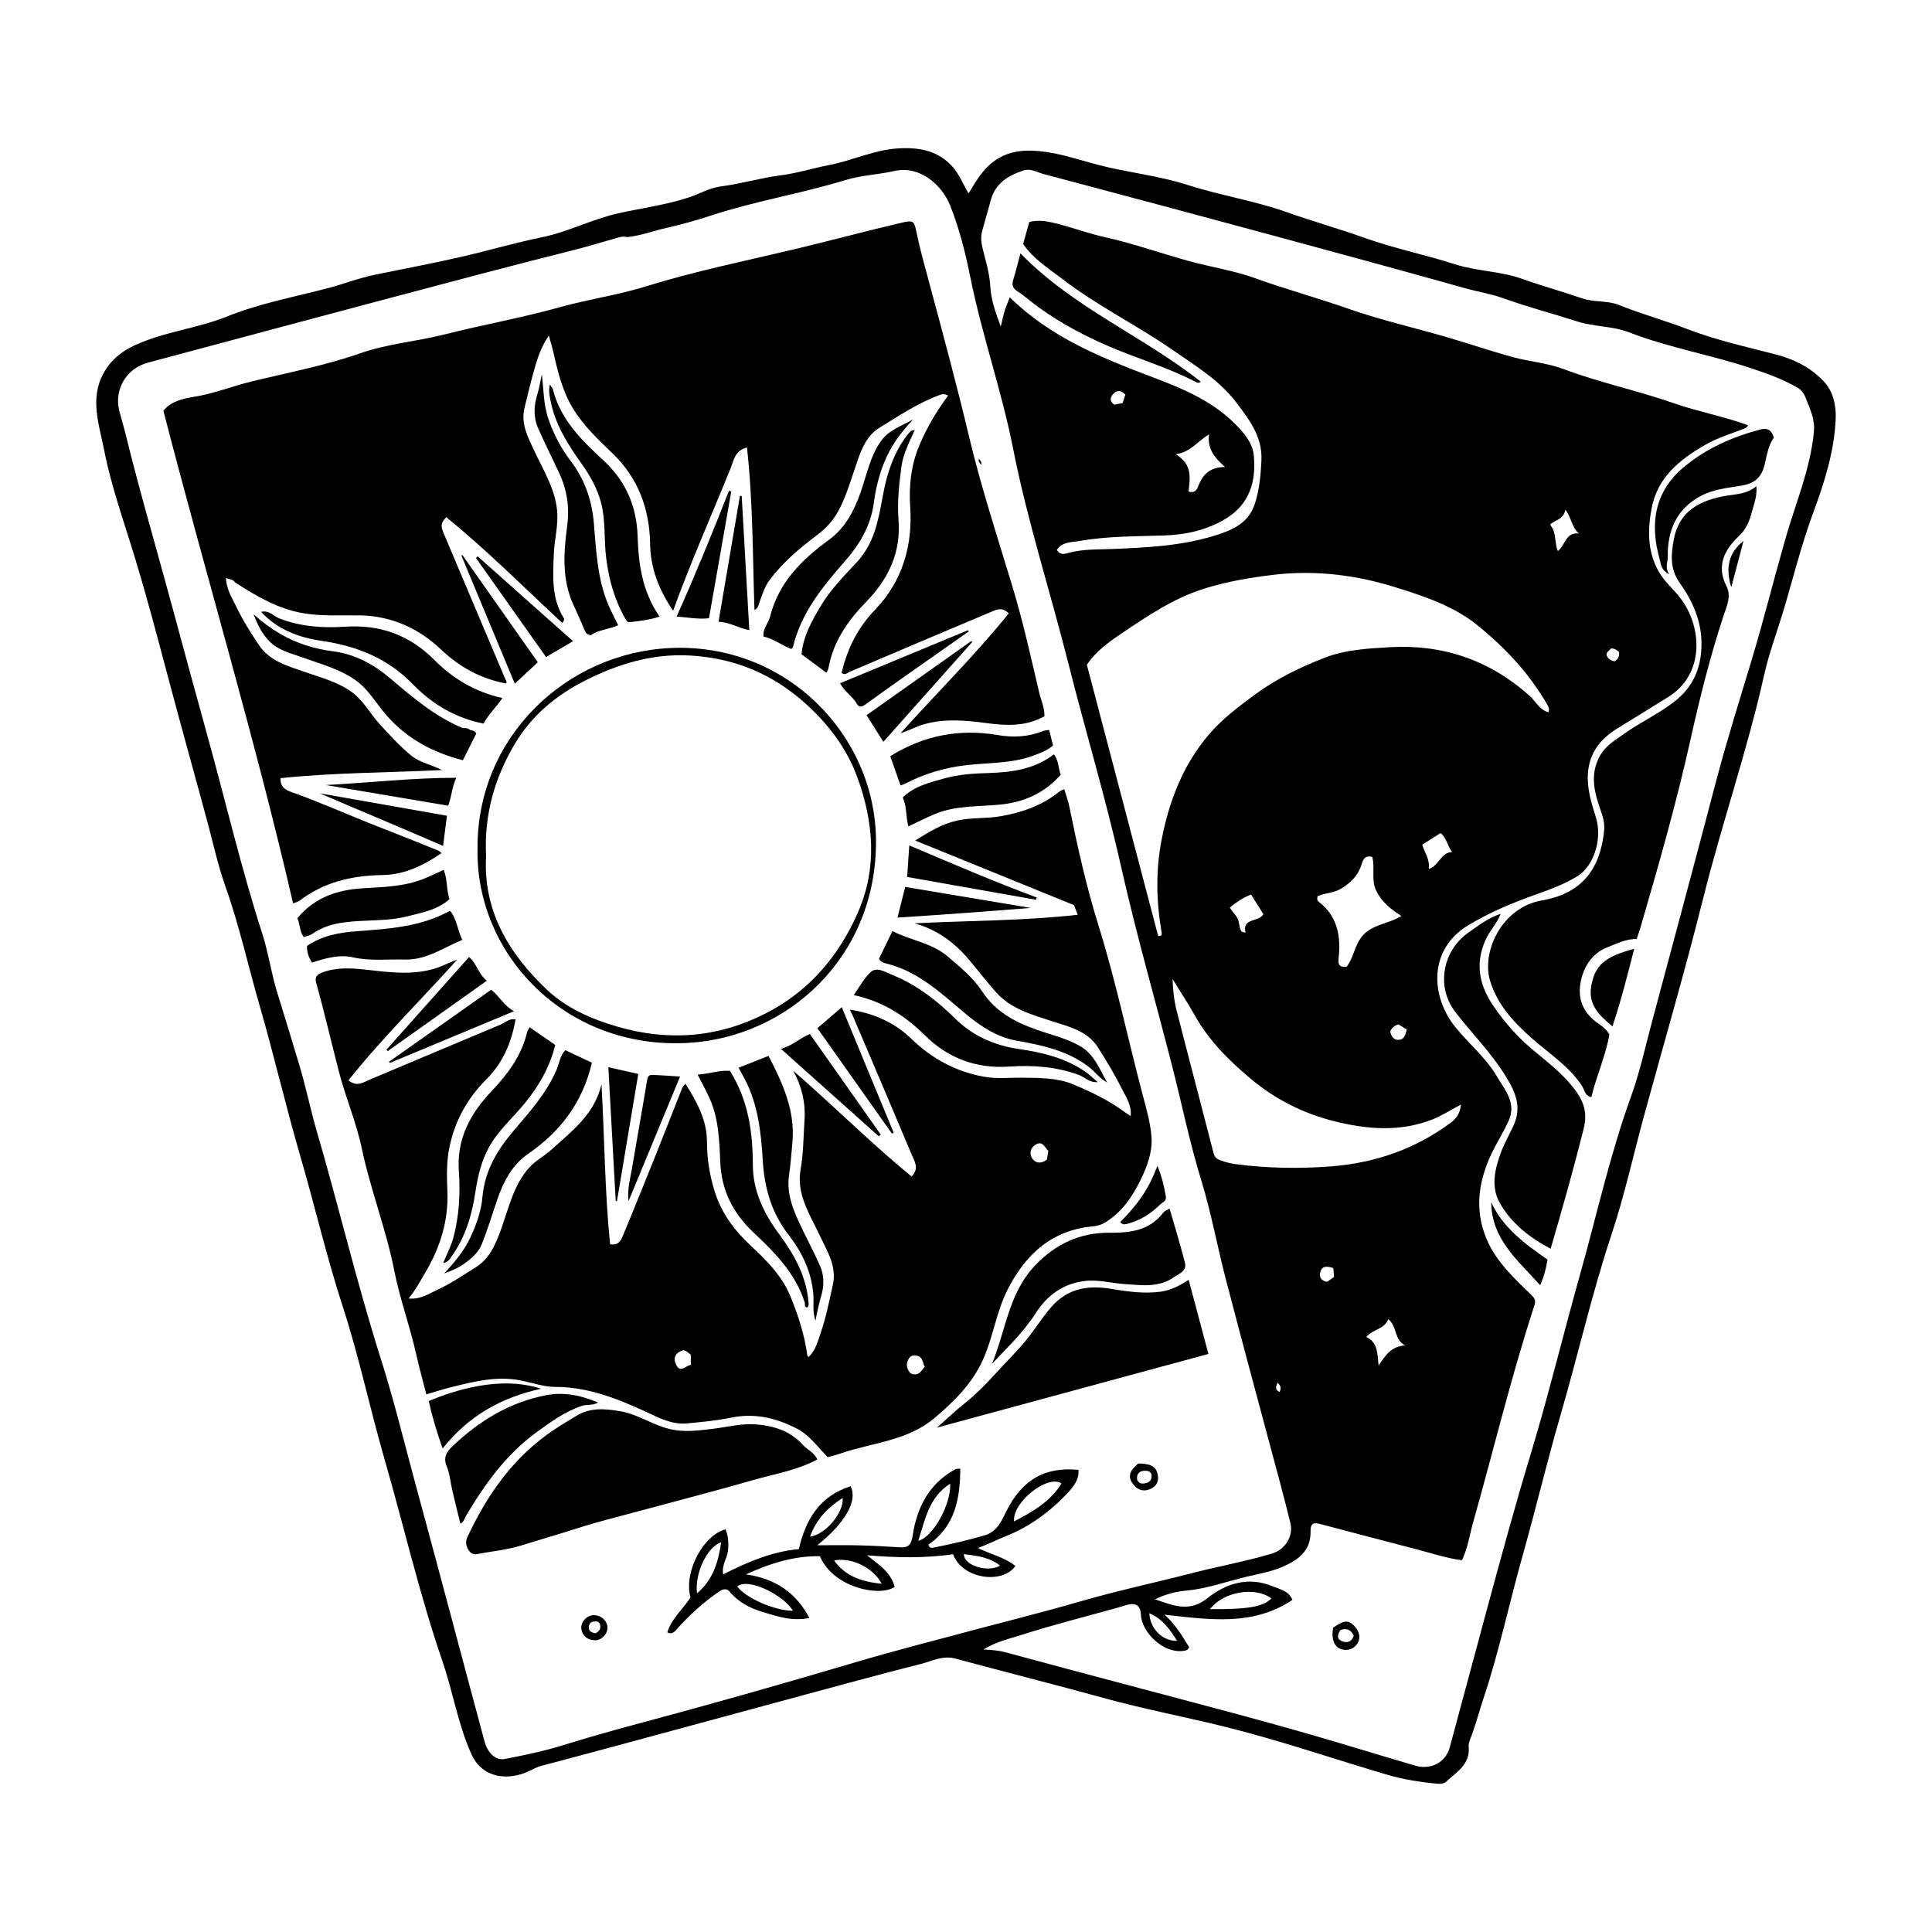<?xml version="1.0" encoding="UTF-8"?>
<!-- Uploaded to: SVG Repo, www.svgrepo.com, Generator: SVG Repo Mixer Tools -->
<svg fill="#000000" width="800px" height="800px" version="1.1" viewBox="144 144 512 512" xmlns="http://www.w3.org/2000/svg">
 <g fill-rule="evenodd">
  <path d="m610.7 257.77c-7.559 1.984-14.629 5.078-20.598 10.133-7.664 6.473-8.887 14.898-6.316 24.168 0.395 1.438 0.441 3.109 2.609 4.117-1.27-1.707-0.395-3.133-0.414-4.527-0.137-6.973 2.223-12.707 8.699-16.199 3.324-1.789 7.008-2.137 10.617-2.727 3.707-0.598 5.5-2.125 6.359-5.648 0.609-2.484 0.945-5.066 2.449-7.117-0.551-1.836-1.625-2.664-3.406-2.199z"/>
  <path d="m627.6 245.39c-3.375-3.797-7.941-6.144-12.883-7.426-7.891-2.051-15.898-3.805-23.508-6.734-6-2.309-12.203-4-18.156-6.402-3.117-1.266-6.523-0.648-9.684-1.734-5.305-1.82-10.727-3.32-16.012-5.203-5.769-2.055-11.957-1.988-17.789-3.863-7.891-2.535-16.078-4.188-23.871-6.969-6.856-2.445-13.875-4.418-20.73-6.848-8.52-3.019-17.594-4.41-26.234-7.199-7.812-2.519-16.012-3.281-23.91-5.371-5.176-1.375-10.254-3.148-15.652-3.617-4.832-0.418-9.238 0.301-12.977 3.699-2.332 2.121-3.848 4.82-5.512 7.551-1.484-2.516-2.539-5.231-4.379-7.234-3.82-4.18-8.848-5.062-14.414-4.707-6.34 0.418-12.004 3.219-18.129 4.402-4.328 0.836-8.578 2.188-12.938 2.742-5.336 0.684-10.48 2.242-15.805 2.926-2.992 0.387-5.586 1.965-8.402 2.898-6.152 2.035-12.574 2.836-18.863 4.254-6.906 1.551-13.203 4.914-20.184 6.332-7.391 1.508-14.629 3.668-22 5.332-7.32 1.656-14.699 3.059-22.062 4.559-4.262 0.863-8.312 2.453-12.504 3.559-8.992 2.367-18.184 4.051-26.863 7.543-7.898 3.18-16.539 3.996-24.355 7.586-3.641 1.676-6.445 3.981-8.344 7.441-3.738 6.785-1.133 13.742 0.156 20.363 1.828 9.395 5.098 18.488 7.898 27.68 4.348 14.184 7.93 28.598 11.84 42.914 2.488 9.105 4.977 18.203 7.465 27.305 1.613 5.898 2.871 11.926 4.914 17.668 3.727 10.484 6.09 21.332 9.18 31.98 3.797 13.145 6.879 26.5 10.707 39.629 3.879 13.332 7.008 26.848 11.316 40.078 4.262 13.078 7.082 26.625 10.902 39.855 5.176 17.938 9.344 36.16 15.422 53.832 2.797 8.117 4.109 16.672 7.656 24.586 2.984 6.656 9.922 7.082 15.219 4.609 1.074-0.5 2.066-1.098 3.238-1.406 8.188-2.16 16.375-4.363 24.551-6.574 14.121-3.82 28.223-7.664 42.34-11.477 11.254-3.039 22.516-6.137 33.832-8.996 2.941-0.75 5.773-2.309 9.094-1.414 13.195 3.566 26.461 6.902 39.645 10.535 10.375 2.863 20.949 4.856 31.387 7.43 14.629 3.606 28.867 8.52 43.297 12.781 4.488 1.324 8.992 2.016 13.586 2.434 0.691 0.066 1.621-0.055 2.086-0.48 2.785-2.606 6.516-4.621 6.039-9.387-0.09-0.898 0.383-1.879 0.719-2.777 1.238-3.316 2.137-6.746 3.25-10.102 4.141-12.395 6.793-25.223 10.352-37.789 3.5-12.398 6.465-24.953 10.066-37.32 4.625-15.891 8.266-32.039 13.492-47.77 3.406-10.246 5.719-20.863 8.57-31.297 5.254-19.262 10.883-38.422 15.715-57.785 4.934-19.766 11.648-39.02 16.086-58.914 1.309-5.879 3.465-11.574 5.195-17.355 2.551-8.496 4.637-17.098 7.723-25.473 3.004-8.117 5.758-16.535 6.102-25.375 0.141-3.426-0.664-6.996-2.879-9.504zm-256.75 339.09c-19.625 5.828-39.312 11.391-59.094 16.68-6.191 1.656-12.379 3.43-18.52 5.336-5.019 1.559-10.262 2.648-15.469 3.656-2.344 0.453-4.523-1.543-5.352-4.625-2.828-10.418-5.578-20.863-8.375-31.297-3.305-12.363-6.609-24.723-9.969-37.074-3.004-11.07-5.707-22.242-9.18-33.164-6.289-19.805-11.047-40.031-16.879-59.969-1.703-5.84-2.902-11.812-4.644-17.637-1.949-6.539-3.977-13.059-5.965-19.582-1.559-5.106-2.312-10.473-3.965-15.613-5.492-17.004-9.547-34.41-14.309-51.617-3.211-11.602-6.367-23.215-9.508-34.84-4.109-15.234-8.578-30.375-12.34-45.699-0.504-2.035-1.133-4.035-1.652-6.066-1.465-5.738 1.84-11.34 7.566-12.863 21.609-5.773 43.215-11.582 64.844-17.32 15.793-4.191 31.578-8.398 47.418-12.367 3.926-0.977 7.773-2.172 11.648-3.258 0.926-0.262 1.848-0.656 3.031-0.328 3.531-0.312 7.008-1.656 10.602-2.465 4.055-0.91 8.07-2.062 12.027-3.356 11.562-3.773 23.598-5.715 35.188-9.266 4.316-1.316 8.766-1.465 13.098-2.438 6.793-1.531 12.617 3.824 14.699 9.027 2.519 6.309 4.121 12.793 5.441 19.336 3.09 15.254 8.289 29.992 11.297 45.238 3.777 19.133 9.777 37.664 14.547 56.527 4.586 18.211 10.027 36.223 14.141 54.543 3.984 17.785 9.055 35.262 13.543 52.898 2.539 9.949 4.594 20.035 7.609 29.84 2.684 8.742 4.281 17.707 6.586 26.516 4.637 17.844 9.496 35.629 14.246 53.445 0.973 3.648 1.91 7.301 2.816 10.965 0.836 3.379-1.352 6.977-4.742 8.016-6.801 2.074-13.805 3.305-20.68 5.074-10.168 2.625-20.441 4.801-30.535 7.734-10.156 2.949-20.43 5.461-30.633 8.211-9.531 2.547-19.082 4.992-28.539 7.801zm125.66-131.36c-8.383 0.625-16.688 0.484-24.984-0.598-1.352-0.176-2.695-0.523-3.984-0.969-0.887-0.309-1.633-0.766-1.93-1.941-3.231-12.617-6.574-25.191-9.801-37.812-0.68-2.684-0.973-5.477-1.074-8.34 1.988 3.234 4.074 6.402 5.945 9.707 3.769 6.711 9.113 12.004 14.949 16.867 6.359 5.289 13.609 8.961 21.59 11.004 8.734 2.242 17.594 3.039 26.285-0.332 2.488-0.969 4.769-2.457 7.648-3.977-0.238 2.578-1.395 3.856-2.816 4.891-9.473 6.984-20.09 10.617-31.828 11.5zm19.902 47.414c-3.758 0.23-5.285 2.731-7.062 5.332-0.363-3.113-0.145-6.055-3.266-7.551 1.785-2.133 4.731-1.98 5.836-4.711 2.457 1.992 1.484 5.535 4.492 6.93zm-18.883-18.129c-0.629 0.449-1.258 0.898-1.82 1.293-1.785-0.289-2.207-1.465-1.754-2.793 0.539-1.598 1.918-1.305 3.394-0.848 0.074 0.859 0.125 1.566 0.18 2.348zm-14.422 30.48c-1.199-0.535-1.082-1.32-0.523-2.43 0.984 0.848 0.906 1.57 0.523 2.43zm-9.035-121.75c-1.32-0.152-1.289-0.152-1.809-2.863-0.277-1.441-1.516-2.344-2.352-3.773 1.754-1.391 3.481-2.648 5.648-3.414 1.133 1.789 2.156 3.43 3.25 5.18-1.156 2.172-5.688 0.879-4.738 4.871zm34.719-10.922c1.445 2.828 3.68 4.676 6.594 6.531-3.148 1.941-6.742 2.102-9.477 4.422-2.891 2.465-2.883 6.195-5.027 9.035-1.602 0.168-2.371-0.242-2.144-2.254 0.66-5.777-0.266-11.109-5.234-14.953-0.453-0.348-0.516-0.812-0.332-1.492 1.996-0.902 4.418-0.816 6.445-2.121 2.301-1.484 4.121-3.188 5.066-5.856 0.434-1.195 0.691-3.031 2.973-2.445 0.828 2.969-0.398 6.164 1.137 9.133zm8.02 36.605c-0.363 1.184-0.473 2.539-1.961 2.731-1.438 0.188-2.125-0.801-2.43-2.207 0.352-0.867 1.012-1.5 2.176-1.867 0.758 0.457 1.434 0.875 2.215 1.344zm5.844-42.535c0.297-2.629-1.16-4.367-1.734-6.43 1.535-0.984 3.09-1.965 4.832-3.074 1.547 1.145 1.715 3.144 3.059 5.012-3.055 0.133-3.281 3.508-6.156 4.492zm-10.281-58.77c-5.836 0.336-11.828 0.637-17.438 2.836-6.516 2.555-12.781 5.582-18.418 9.758-4.348 3.223-8.699 6.465-12.242 10.656-6.82 8.07-10.418 17.477-12.43 27.738-1.621 8.316-1.406 16.531 0.02 24.781 0.039 0.207-0.07 0.43-0.105 0.641-0.277 0.059-0.539 0.125-0.816 0.188-6.277-23.91-12.566-47.816-18.914-71.934 2.332-3.535 5.883-6.086 9.395-8.445 6.769-4.551 13.566-9.148 21.473-11.668 6.121-1.945 12.418-3.004 18.758-3.75 11.098-1.301 22 0.102 32.613 3.461 7.496 2.371 15.008 4.875 21.246 9.91 7.391 5.984 13.836 12.844 18.586 21.172 0.363 0.637 0.559 1.148 0.195 1.898-2.324-0.66-3.316-2.902-4.922-4.336-10.57-9.48-23-13.707-37-12.906zm104.85-28.988c-3.059 10.68-5.738 21.477-8.941 32.117-3.238 10.785-6.641 21.523-9.508 32.422-5.578 21.246-11.285 42.461-16.965 63.676-1.785 6.613-3.219 13.359-5.551 19.785-5.617 15.512-9.129 31.617-13.586 47.449-4.469 15.875-8.344 31.938-13.125 47.723-4.16 13.738-7.91 27.578-11.668 41.43-3.25 11.984-6.465 23.98-9.691 35.973-1.055 3.914-4.957 6.039-9.125 4.82-6.742-1.969-13.453-4.019-20.184-6.027-17.594-5.254-35.367-9.859-53.105-14.57-11.777-3.129-23.566-6.266-35.336-9.457-1.703-0.465-3.445-0.609-5.824-0.742 3.426-2.066 6.731-2.793 9.82-3.777 8.484-2.719 17.148-4.898 25.738-7.289 0.926-0.258 1.828-0.598 2.766-0.812 2.231-0.523 3.336 0.402 3.426 2.754 0.168 4.336 5.707 10.379 11.523 9.473 0.465-0.07 0.961-0.246 1.25-0.957-1.734-2.785-3.426-5.734-6.484-8.602 12.035 1.328 23.418 3.062 33.859-3.93-1.043-2.453-3.324-2.801-5.234-3.594-6.402-2.672-12.359-0.797-17.289 3.133-4.914 3.93-9.219 1.867-13.895 0.312 2.707-1.359 5.598-2.074 8.551-2.344 5.391-0.504 10.449-2.398 15.652-3.633 3.117-0.734 6.297-1.27 9.301-2.523 4.348-1.809 7.836-4.289 7.715-9.547-0.051-2.398 1.133-2.281 2.734-1.859 8.453 2.215 16.898 4.465 25.336 6.644 3.945 1.02 7.805 2.359 12.055 2.898 1.57-3.254 2.023-6.785 2.984-10.137 5.402-19.094 10.016-38.414 16.176-57.293 0.453-1.387 0.188-1.934-0.855-2.941-4.516-4.387-9.25-8.766-11.75-14.66-3.512-8.242-2.055-16.332 1.949-24.062 1.25-2.418 2.664-4.746 3.809-7.234 2.242-4.891-0.945-8.273-3.117-11.969-2.902-4.949-7.379-8.555-10.941-12.965-6.586-8.16-7.215-20.559 3.344-26.969 5.894-3.57 12.133-6.125 18.559-8.398 3.641-1.289 7.262-2.664 10.551-4.715 3.984-2.481 6.66-9.547 4.762-15.574-1.18-3.758-2.371-7.527-2.098-11.559 0.363-5.535 3.367-9.266 7.961-12.051 4.449-2.695 8.855-5.477 13.273-8.203 9.859-6.07 9.082-18.824 3.129-26.418-1.809-2.309-4.102-4.211-5.578-6.805-3.012-5.301-2.992-10.988-1.918-16.711 1.527-8.207 7.262-12.891 14.09-16.844 3.25-1.875 6.691-2.938 10.105-4.227 0.523-0.203 1.074-0.359 1.359-1.047-6.473-2.371-13.273-3.598-19.73-5.856-9.602-3.352-19.562-5.422-29.094-9.012-4.328-1.633-9.125-1.98-13.617-3.211-5.773-1.582-11.453-3.535-17.199-5.211-8.867-2.578-17.922-4.637-26.605-7.699-8.039-2.82-16.27-5.039-24.273-7.945-5.707-2.07-11.82-2.969-17.684-4.586-7.457-2.055-14.773-4.672-22.309-6.34-4.727-1.047-9.199-2.805-13.895-3.863-1.996-0.449-3.934-0.68-6.062-0.137-0.523 1.895-1.062 3.82-1.621 5.82 2.609 3.914 6.606 6.375 10.23 9.168 9.238 7.144 19.809 12.281 29.383 18.922 6.039 4.191 12.41 8 16.941 14.012 3.414 4.519 6.867 9.004 6.594 15.18-0.188 3.996-0.527 7.961-1.809 11.754-1.742 5.188-6.266 6.953-10.922 8.363-8.672 2.629-17.633 3.059-26.625 3.438-3.965 0.168-8.012-0.031-11.914 1.082-0.918 0.258-2.074 0.59-2.953-0.805 1.352-2.215 3.859-2.023 5.863-2.379 7.508-1.328 15.133-1.223 22.73-1.484 5.656-0.195 11.234-1.422 16.219-4.469 6.359-3.891 8.051-9.969 7.379-16.793-0.332-3.391-2.754-6.109-5.144-8.484-6.195-6.125-14.043-9.316-22.062-12.348-13.41-5.078-26.719-10.465-37.453-21.016-0.551 1.422-1.012 2.473-1.359 3.57-0.352 1.137-0.57 2.324-1.023 4.18-1.496-3.914-2.621-7.316-2.797-10.785-0.188-3.57-1.309-6.863-2.098-10.254-0.332-1.473-0.422-2.852-0.051-4.262 0.73-2.719 1.559-5.414 2.273-8.137 1.211-4.566 4.684-6.625 8.785-7.949 1.797-0.59 3.457 0.5 5.109 0.934 20.625 5.473 41.25 11 61.844 16.57 16.695 4.519 33.387 9.07 50.047 13.742 3.336 0.941 6.812 1.473 10.047 2.637 6.492 2.328 13.145 4.074 19.688 6.172 4.469 1.43 9.238 1.16 13.617 2.852 10.617 4.117 21.895 5.996 32.656 9.617 4.102 1.375 8.195 2.848 11.977 5.043 1.031 0.594 1.742 1.5 2.137 2.551 1.125 2.953 2.578 5.644 2.242 9.184-0.922 9.816-4.797 18.758-7.469 28.07zm-168.64 285c3.457 1.445 5.391 4.219 7.359 7.32-3.898 0.07-7.152-3.211-7.359-7.32zm16.059-1.09c3.652-4.676 11.934-6.039 16.281-2.852-2.023 2.203-6.246 2.953-16.281 2.852zm91.242-288.19c1.125-0.625 2.5-1.062 2.973-3.152 1.691 2.211 1.582 4.602 3.57 6.289-3.473-0.418-3.523 2.953-5.578 4.672-0.961-2.434-0.371-4.922-1.91-6.777-0.293-0.355 0.418-0.734 0.945-1.031zm13.852 35.336c0.039-0.852 0.754-1.188 1.23-1.742 0.848 0.012 1.516 0.352 2.086 0.941 0.137 1.094-0.176 1.918-1.188 2.469-1-0.188-1.766-0.676-2.129-1.668zm-130.68-69.227c1.012-1.078 2.117-0.891 3.18 0.223-0.258 0.789-0.473 1.461-0.73 2.254-0.719 0.133-1.484 0.266-2.223 0.402-1.309-0.914-1.094-1.965-0.227-2.879zm16.512 16.023c3.953-0.535 5.68-3.371 8.828-5.25-0.441 3.848 1.375 6.082 4.254 8.625-4.281 0.047-5.965 2.227-7.082 5.039-0.422 1.047-0.855 1.965-2.59 1.484 0.355-3.434 1.16-7.203-3.41-9.898z"/>
  <path d="m245.36 375.9c5.812-0.086 10.809-2.519 15.637-5.809-0.395-0.316-0.598-0.59-0.875-0.699-5.344-2.141-10.688-4.297-16.051-6.383-7.453-2.891-14.73-6.207-22.258-8.898-1.559-0.555-3.652-1.168-3.457-3.894 14.188-1.473 28.516-1.449 42.793-2.144-2.828-1.438-5.977-1.965-8.352-3.981-3.004-2.523-5.668-5.438-8.312-8.34-2.418-2.656-4.066-5.934-7.027-8.172-3.894-2.922-8.508-4.035-12.957-5.594-4.457-1.566-9.094-2.848-11.895-7.059-2.137-3.195-4.211-6.465-5.875-9.914-1.152-2.414-2.746-4.812-2.84-7.809 0.754 0.227 1.301 0.332 1.773 0.562 0.352 0.172 0.59 0.551 0.926 0.766 5.492 3.531 11.109 6.816 17.672 7.957 5.047 0.875 10.156 0.508 15.242 0.598 8.312 0.145 15.566 3.516 21.371 9.035 5.047 4.793 10.59 7.727 17.211 9.012 0.363-0.586-0.051-0.855-0.195-1.215-5.41-12.793-10.809-25.582-16.219-38.375-0.953-2.254-0.906-2.812 0.59-4.492 10.785 8.75 20.566 18.617 30.742 28.027 0.523-0.543 0.57-0.996 0.363-1.336-3.254-5.25-2.816-10.973-2.609-16.816 0.145-3.996 1.309-7.871 0.855-11.91-0.648-5.773-3.707-10.57-6.07-15.637-1.703-3.652-3.594-7.199-2.508-11.441 0.719-2.852 1.359-5.734 2.156-8.57 0.961-3.492 1.891-7.023 4.254-10.434 0.441 1.586 0.797 2.719 1.074 3.879 1.199 5.254 2.414 10.566 5.195 15.219 2.797 4.68 6.793 8.434 10.715 12.219 6.742 6.488 9.703 14.711 9.859 23.844 0.105 6.578 2.332 12.176 6.09 17.77 4.731-13.098 10.262-25.438 15.32-37.973 0.797-1.965 1.012-4.469 4.262-5.305 1.594 14.398 1.496 28.695 1.98 43.062 0.938-0.449 1.031-1.16 1.27-1.855 0.754-2.176 1.406-4.352 2.871-6.273 3.543-4.637 7.941-8.344 12.523-11.777 2.664-1.988 4.625-4.352 6.051-7.254 1.879-3.824 3.047-7.914 4.43-11.93 1.219-3.566 2.621-7.141 6.012-9.227 5.109-3.144 10.125-6.481 15.785-8.621 0.805-0.301 1.465-0.398 2.371 0.105-3.109 4.238-5.688 8.613-7.648 13.27-2.137 5.09-2.766 10.57-2.402 16.078 0.719 10.48-2.074 19.891-9.32 27.438-4.664 4.852-7.352 10.348-8.848 16.707 0.887 0.742 1.527-0.016 2.211-0.309 12.359-5.25 24.707-10.531 37.086-15.715 1.465-0.613 3.199-1.656 4.988 0.277-8.973 11.129-19.129 21.121-28.648 31.738 2.156-0.684 4.109-1.773 6.219-2.371 5.391-1.547 10.941-1.055 16.355-0.328 5.359 0.715 10.508 1.004 15.527-1.785 0.105-2.227-0.906-4.223-1.387-6.309-2.207-9.477-4.336-18.977-7.152-28.305-3.984-13.164-8.277-26.25-11.461-39.648-3.231-13.602-6.887-27.086-10.508-40.586-1.211-4.508-2.488-9.008-3.426-13.578-0.57-2.812-0.836-3.09-3.738-2.414-9.691 2.246-19.305 4.867-28.988 7.164-13.02 3.09-26.145 5.754-38.953 9.75-7.422 2.312-15.215 3.394-22.703 5.488-10.148 2.832-20.516 4.676-30.703 7.254-7.402 1.867-15.043 2.438-22.309 4.988-9.367 3.281-19.148 5.117-28.781 7.465-5.144 1.254-10.078 3.254-15.383 4.09-2.828 0.449-5.992 1.176-7.981 3.68 11.254 43.605 24.227 86.609 34.371 130.54 0.938-0.367 1.359-0.438 1.664-0.676 6.504-5 13.992-6.711 22.023-6.824z"/>
  <path d="m282.03 509.84c3.059 0.598 6.051 1.707 9.23 1.707 8.504 0.012 16.168 3.043 23.734 6.508 3.523 1.617 7.031 3.562 11.109 3.16 3.883-0.383 7.805-0.73 11.621-1.516 6.219-1.285 11.848 0.031 17.367 2.848 3.473 1.773 5.586 4.918 8.266 7.621 1.199-0.344 2.371-0.625 3.5-1.02 8.422-2.887 17.715-3.273 24.984-9.5 5.09-4.359 9.684-8.871 12.543-15.074 2.805-6.082 3.594-12.844 6.629-18.793 4.309-8.41 10.352-14.723 20.203-16.48 1.82-0.316 3.797-0.215 5.512-1.246 4.5-2.695 7.289-6.793 9.539-11.371 1.773-3.629 3.199-7.481 2.883-11.48-0.297-3.809-1.414-7.578-2.394-11.305-3.906-14.848-7.055-29.875-11.621-44.559-3.238-10.379-5.606-21.008-7.773-31.668-0.309-1.527-0.867-2.996-1.34-4.559-0.59 0.312-1.074 0.473-1.438 0.777-4.516 3.621-9.766 5.426-15.383 6.418-3.82 0.68-7.723 0.297-11.531 1.145-4.027 0.891-7.402 2.941-11.129 5.305 14.359 5.844 28.238 11.48 42.066 17.105 0.332 0.836 0.621 1.57 1.004 2.562-14.465 1.637-28.863 1.527-43.246 2.266 5.875 1.656 10.43 4.934 14.309 9.508 2.481 2.922 4.801 5.969 7.34 8.816 3.883 4.336 9.344 5.856 14.66 7.578 4.543 1.473 9.445 2.551 12.273 6.949 2.371 3.688 4.594 7.492 6.574 11.402 1.023 2.019 2.414 4.074 2.125 6.828-0.648-0.422-1.133-0.711-1.57-1.039-4.231-3.133-8.973-5.414-13.754-7.394-4.109-1.715-8.746-1.668-13.246-1.738-3.473-0.051-6.977 0.367-10.43-0.273-7.41-1.367-13.73-4.797-19.148-10.055-4.488-4.367-10.016-6.723-16.305-7.723 0.324 0.676 0.621 1.23 0.867 1.797 5.215 12.234 10.43 24.453 15.578 36.711 0.734 1.742 2.047 3.629-0.059 5.723-10.832-8.852-20.723-18.801-31.363-28.023 2.273 4.156 3.293 8.5 2.992 12.992-0.297 4.387-0.266 8.785-1.043 13.184-1.168 6.508 2.457 11.922 5.066 17.461 1.98 4.191 4.586 8.188 3.473 13.133-0.945 4.219-1.762 8.504-3.168 12.566-0.777 2.211-1.301 4.781-3.285 6.535-0.156-0.238-0.289-0.348-0.309-0.473-0.73-5.41-2.414-10.586-4.457-15.574-2.223-5.453-6.387-9.621-10.645-13.578-4.359-4.047-7.723-8.68-9.496-14.414-1.301-4.246-1.988-8.555-1.988-13.012 0-5.727-2.676-10.566-5.707-15.375-0.324 0.418-0.711 0.742-0.867 1.16-2.242 5.633-4.43 11.289-6.68 16.918-3.023 7.512-6.039 15.02-9.148 22.488-0.473 1.113-1.23 2.352-3.273 1.965-1.426-14.027-1.457-28.172-2.281-42.367-1.828 7.875-7.773 12.328-13.184 17.242-1.941 1.77-4.309 2.922-6.07 4.934-4.035 4.586-5.273 10.395-7.234 15.879-1.477 4.117-3.031 8.105-6.977 10.523-3.336 2.047-6.586 4.316-10.125 5.914-2.168 0.977-4.367 2.574-7.527 2.258 1.918-2.344 3.09-4.621 4.387-6.82 3.965-6.672 6.219-13.75 5.894-21.617-0.156-3.914-0.258-7.91 0.559-11.766 1.457-6.898 4.742-12.871 9.766-17.875 4.398-4.394 6.68-9.793 7.742-15.91-1.734-0.266-2.734 0.883-3.945 1.387-11.582 4.828-23.137 9.754-34.719 14.609-1.672 0.699-3.367 2.019-5.629 0.18 8.961-11.25 19.207-21.277 28.781-31.945-2.074 0.68-3.965 1.758-5.992 2.359-6.031 1.789-12.191 0.926-18.262 0.246-3.926-0.438-7.703-0.637-11.473 0.75-1.375 0.508-2.023 1.23-1.613 2.711 2.176 7.773 3.977 15.637 6 23.449 1.789 6.922 4.644 13.547 6.121 20.566 2.293 10.887 6.414 21.277 8.57 32.238 1.477 7.512 4.18 14.797 5.856 22.324 0.777 3.496 1.754 6.953 2.656 10.52 2.418-0.707 4.469-1.375 6.555-1.898 6.062-1.488 12.059-3.055 18.492-1.785zm136.27-62.402c1.941-1.305 2.488 0.523 3.523 1.578-0.137 0.855-0.258 1.57-0.383 2.273-1.484 1.199-3.059 1.047-3.984-0.438-0.641-1.027-0.484-2.516 0.844-3.414zm-33.418 56.543c0.484-0.777 1.145-0.82 1.879-0.734 1.848 0.203 1.691 1.859 2.293 2.957-0.961 1.23-1.715 2.629-3.75 1.75-1.09-1.238-1.316-2.516-0.422-3.973zm-59.805-2.156c0.805 0.074 1.32 0.734 1.996 1.168v2.742c-1.367 0.102-2.695 2.328-3.879-0.047-0.914-1.844-0.223-3.246 1.883-3.863z"/>
  <path d="m360.59 530.77c-0.855-1.906-2.656-2.559-3.82-3.848-3.438-3.828-7.961-5.164-12.844-5.465-3.719-0.227-7.352 0.762-11.023 1.195-3.977 0.469-7.856 1.023-11.914-0.07-4.379-1.176-8.148-3.848-12.664-4.602-4.016-0.664-7.898-1.039-11.621 1.254-1.961 1.203-3.934 2.363-5.863 3.648-10.707 7.144-17.75 17.191-23.062 28.652-0.875 1.895 0.691 4.676 2.418 4.348 3.984-0.762 8.031-1.102 11.957-2.324 5.039-1.562 10.098-3.031 15.125-4.641 5.047-1.617 10.223-2.883 15.34-4.266 10.363-2.812 20.75-5.473 31.066-8.445 5.602-1.629 11.457-2.5 16.906-5.438z"/>
  <path d="m438.4 485.55c-6.152-1.02-11.574-0.117-15.93 4.973-2.438 2.848-4.379 6.031-6.742 8.891-2.59 3.133-5.543 5.969-8.266 8.988-2.394 2.648-4.902 5.164-7.691 7.391-2.578 2.047-4.934 4.332-7.496 6.539 23.949-6.5 47.891-12.992 71.969-19.527-1.785-6.699-3.465-13.023-5.234-19.633-2.488 1.57-4.762 2.797-7.465 3.144-4.453 0.586-8.797-0.039-13.145-0.766z"/>
  <path d="m410.99 543.92c-1.496 2.828-2.469 5.91-6.109 6.984-4.469 1.309-8.973 2.324-13.512 3.234-0.516 0.105-1.188 0.105-1.301-0.805 7.008-4.863 8.375-12.082 8.414-20.113-0.719 0.051-1.004-0.012-1.199 0.098-7.082 3.785-10.293 10.16-11.438 17.707-0.332 2.281-1.074 3.184-3.316 3.031-3.633-0.23-7.25-0.438-10.883-0.523-3.633-0.09-7.25-0.023-11.047-0.023 7.496-6.019 10.727-11.801 8.828-15.645-8.07 2.555-11.895 8.645-13.73 16.668-7.106 0.629-13.609 3.426-20.051 6.691-0.441-2.535 1.062-4.219 1.27-6.203 0.195-1.961 0.137-3.894-0.641-5.742-5.906 1.562-11.117 11.266-9.301 18.066-1.988 3.144-5.008 5.566-6.133 9.254 1.18 0.57 1.742 0.004 2.394-0.719 3.438-3.863 7.227-7.316 11.523-10.227 1.055-0.719 2.035-0.551 2.519 0.055 2.324 2.848 5.461 4.465 8.758 5.465 3.906 1.184 7.918 2.559 12.469 1.602-3.551-6.648-8.906-10.414-16.828-11.547 6.723-3.059 12.938-4.926 19.613-4.812 3.543 8.414 15.992 10.863 19.809 8.113-1.055-3.941-4.309-5.969-7.332-8.367 7.715 0.664 15.301 0.816 22.809-0.262 2.414 6.566 13.07 8.039 16.512 3.102-2.863-2.309-6.504-3.074-9.949-4.762 2.676-0.945 4.938-2.16 7.309-3.094 6.492-2.562 11.945-6.606 16.629-11.648 1.445-1.551 2.961-3.465 2.727-5.981-9.211-0.859-14.84 2.898-18.812 10.402zm-82.273 22.332c-0.66-5.223 2.656-12.328 6.414-13.543-0.785 5.195-2.074 9.844-6.414 13.543zm25.422 4.621c-4.852-0.023-12.488-3.359-14.781-6.453 3.035-2.441 12.406 2.406 14.781 6.453zm13.18-29.887c0.332 3.93-4.637 9.766-8.66 10.23 1.695-4.621 4.676-7.691 8.66-10.23zm10.328 22.738c-5.09-0.559-9.477-1.828-12.605-6.176 4.59-0.945 10.52 1.973 12.605 6.176zm18.16-26.527c0.297 5.297-4.516 14.199-8.445 15.125 1.824-5.738 2.856-11.586 8.445-15.125zm13.223 21.715c-3.367 1.934-9.594-0.047-9.602-3.055 3.375 0.434 6.742 0.781 9.602 3.055zm3.707-11.719c-0.523-5.106 8.984-12.543 12.566-10.055-2.977 4.859-7.691 7.492-12.566 10.055z"/>
  <path d="m321.78 315.73c-27.68 1.203-51.453 23.625-51.227 53.152-0.57 27.887 23.199 53.312 55.75 51.5 26.273-1.461 50.113-22.652 49.844-53.816-0.246-27.793-23.785-52.168-54.367-50.836zm25.07 96.867c-12.645 6.434-25.789 7.402-39.281 3.461-6.879-2-13.523-4.902-18.758-9.891-10.098-9.613-16.816-20.934-15.992-35.309-0.559-10.863 2.231-20.672 7.617-29.727 4.457-7.5 10.902-12.871 18.707-16.812 8.699-4.387 17.738-7.125 27.555-6.609 11.801 0.621 22.07 4.852 30.898 12.855 6.051 5.496 10.832 11.805 13.617 19.461 4.316 11.859 5.324 23.973 0.168 35.75-5.07 11.609-12.988 20.945-24.531 26.82z"/>
  <path d="m437.93 470.69c-7.824-0.051-14.348 3.074-19.73 8.781-6.906 7.324-7.691 17.23-11.316 25.953 4.066-4.316 8.363-8.379 11.582-13.406 3.023-4.699 7.144-7.805 12.949-8.531 3.602-0.453 7.027 0.57 10.531 0.801 4.5 0.297 9.082 1.027 13.098-1.785 1.352-0.934 3.543-1.629 2.973-3.859-1.199-4.742-2.644-9.422-4.066-14.367-0.734 0.465-1.352 0.656-1.664 1.078-3.68 4.809-8.805 5.379-14.355 5.336z"/>
  <path d="m286.24 523.52c3.758-2.731 7.508-5.477 12.004-6.953 1.352-0.434 2.883-0.047 4.231-0.871-4.508-1.949-9.035-2.856-13.73-1.953-9.664 1.855-17.703 6.766-24.758 13.453-1.559 1.473-2.637 2.992-1.582 5.445 0.805 1.891 0.938 4.07 1.406 6.106 0.699 2.996 1.445 5.984 2.195 9.047 0.973-0.523 1.074-1.395 1.477-2.066 5.019-8.438 10.676-16.348 18.758-22.207z"/>
  <path d="m386.43 257.93c-0.492 0.121-0.734 0.121-0.906 0.23-0.266 0.176-0.523 0.398-0.711 0.645-3.996 4.961-5.812 10.793-6.926 16.953-1.125 6.191-2.211 12.273-6.867 17.277-3.387 3.648-6.969 7.254-9.551 11.613-2.371 3.988-4.656 8.027-5.047 12.762 2.176 1.605 4.273 3.164 6.574 4.856 0.156-0.324 0.441-0.664 0.516-1.039 1.25-7.141 5.152-12.734 10.098-17.809 5.836-5.992 9.191-13.039 8.508-21.648-0.371-4.719 0.145-9.387 0.766-14.062 0.445-3.445 2.082-6.461 3.547-9.777z"/>
  <path d="m343.51 452.62c-0.02-8.746-1.25-17.199-6.09-24.832-2.816-0.23-5.461 0.812-8.551 0.988 1.145 2.254 2.231 4.191 3.141 6.203 2.438 5.387 2.625 11.211 2.863 16.949 0.309 7.516 3.367 13.547 8.727 18.605 5.727 5.375 11.234 10.918 13.68 18.707 0.125 0.402-0.227 1.199 0.641 1.254 0.465-0.406 0.383-0.871 0.344-1.371-0.551-6.801-3.727-12.566-7.637-17.852-4.168-5.629-7.109-11.535-7.117-18.652z"/>
  <path d="m411.55 426.65c6.184-0.422 12.379 0.039 18.324 2.207 1.566 0.57 2.777 2.102 5.039 1.918-1.238-1.047-2.144-1.949-3.168-2.672-5.316-3.719-11.441-5.184-17.715-6.098-6.543-0.953-12.297-3.512-16.953-8.121-4.957-4.922-10.418-9.059-16.914-11.652-1.664-0.66-3.797-2.09-5.422-0.621-1.762 1.605-2.922 3.894-4.5 6.098 7.566 1.629 13.543 5.387 18.785 10.586 6.191 6.144 13.645 8.973 22.523 8.355z"/>
  <path d="m303.3 277.28c1.238 4.812 0.73 9.734 1.34 14.574 0.711 5.719 2.207 11.133 5.098 16.141 0.309 0.523 0.504 0.957 1.23 0.871 2.5-0.289 5.008-0.543 7.812-1.457-4.606-6.715-5.566-13.91-5.805-21.316-0.266-7.957-3.148-14.656-9.141-20.164-5.738-5.285-11.355-10.816-13.34-18.836-0.09-0.332-0.414-0.609-0.785-1.152-0.371 1.559-0.09 2.766 0.145 4.027 1.199 6.434 4.594 11.766 8.305 16.973 2.234 3.16 4.144 6.484 5.141 10.34z"/>
  <path d="m253.55 325.46c5.047 5.215 11.297 8.863 18.605 10.305 1.309-2.519 3.367-4.344 4.996-6.785-7.176-1.551-13.059-5.094-18.055-10.098-6.586-6.602-14.367-9.422-23.734-8.797-5.793 0.387-11.645-0.004-17.281-2.172-1.559-0.598-2.805-2.297-4.883-1.758 4.379 4.75 10.117 6.82 16.086 7.688 9.402 1.375 17.516 4.648 24.266 11.617z"/>
  <path d="m261.45 478.71c1.375-0.215 1.809-1.168 2.352-1.93 3.562-5.027 5.246-10.746 6.16-16.746 0.629-4.141 1.535-8.184 3.562-11.895 2.481-4.551 6.414-7.918 9.633-11.871 3.688-4.535 6.543-9.461 7.992-15.34-2.231-1.535-4.398-3.031-6.801-4.691-0.312 0.613-0.57 0.945-0.66 1.32-1.484 6.203-5.09 11.07-9.406 15.609-5.598 5.879-9.289 12.605-8.68 21.156 0.414 5.898 0.102 11.812-1.426 17.559-0.598 2.297-1.762 4.461-2.727 6.828z"/>
  <path d="m353.98 446.92c0.836-8.504-2.539-15.801-6.309-23.102-2.637 1.043-5.141 2.035-7.941 3.148 0.621 1.145 1.168 2.109 1.684 3.102 3.5 6.723 4.273 14.062 4.727 21.445 0.434 7.289 2.281 13.875 6.918 19.844 3.5 4.516 6.051 9.789 6.492 15.785 0.156 2.121-0.297 4.309 0.551 6.891 0.492-2.711 1.031-4.875 1.641-7.039 0.672-2.402 0.629-5.012-0.332-7.297-1.773-4.109-3.953-8.039-5.812-12.105-1.754-3.82-3.141-7.871-2.5-12.082 0.43-2.856 0.602-5.719 0.883-8.59z"/>
  <path d="m377.47 260.88c-2.891 4.062-3.758 8.941-5.371 13.516-1.742 4.949-4.074 9.492-8.363 12.621-7.234 5.273-13.371 11.301-15.645 20.355-0.441 1.812-2.023 3.273-1.742 5.336 2.766 0.555 4.891 2.394 7.352 3.281 0.238-0.277 0.402-0.395 0.434-0.523 2.176-9.082 7.871-15.984 13.824-22.797 3.84-4.379 6.793-9.324 7.598-15.305 0.648-4.883 1.91-9.602 4.254-13.977 1.621-3.039 3.797-5.648 6.152-8.23-3 1.723-6.394 2.766-8.492 5.723z"/>
  <path d="m295.93 304.22c0.992 2.188 2.016 4.348 2.902 6.578 0.332 0.84 0.719 1.41 1.734 1.543 2.137-1.527 4.902-1.543 7.25-2.656-0.828-1.707-1.723-3.394-2.488-5.141-3.059-7.043-3.324-14.605-3.965-22.086-0.539-6.055-2.457-11.492-6.191-16.379-2.469-3.246-4.359-6.871-5.758-10.797-1.426-3.996-1.309-8.07-1.828-12.102-0.395 1.785-0.641 3.606-1.188 5.34-0.961 3.078-1.062 6.117 0.246 9.059 1.762 3.949 3.688 7.824 5.531 11.742 2.117 4.516 2.797 9.109 2.117 14.184-0.93 6.941-1.406 14.016 1.637 20.715z"/>
  <path d="m430.55 421.43c-3.594-2.207-7.734-3.094-11.648-4.481-5.856-2.055-11.023-4.731-14.629-10.223-2.394-3.633-5.875-6.523-9.25-9.355-4.254-3.566-9.809-4.168-14.523-6.629-1.25 2.574-2.394 4.941-3.543 7.316 0.332 0.734 0.984 1.055 1.703 1.23 8.641 2.051 14.836 8.031 21.332 13.453 3.996 3.336 8.227 6.106 13.383 7.031 6.648 1.195 13.164 2.559 18.801 6.68 1.867 1.367 3.16 3.324 5.254 4.445-1.977-3.391-3.309-7.277-6.879-9.469z"/>
  <path d="m215.32 313.87c2.519 2.613 5.965 3.289 9.16 4.465 4.656 1.707 9.488 2.938 13.648 5.859 3.5 2.445 5.5 6.141 8.188 9.238 5.453 6.293 12.289 9.969 20.359 12.047 1.18-2.359 2.383-4.75 3.551-7.098-0.559-1.004-1.395-0.691-1.859-1.082-0.641-0.539-1.395-0.191-2.074-0.488-7.074-3.012-12.863-7.926-18.625-12.828-4.516-3.844-9.406-6.609-15.445-7.387-4.934-0.629-9.684-2.102-14.051-4.672-2.5-1.465-4.781-3.144-6.969-5.144 0.969 2.648 2.168 5.07 4.117 7.09z"/>
  <path d="m271.68 473.72c1.566-3.918 2.785-7.984 4.16-11.992 1.633-4.727 3.984-9.105 8.137-11.961 8.641-5.941 14.465-13.738 16.879-24.141-2.168-1.02-4.523-2.133-7.043-3.316-1.426 1.484-1.57 3.43-2.281 5.098-2.664 6.301-7.184 11.25-11.512 16.367-4.293 5.059-7.559 10.531-8.168 17.453-0.312 3.637-1.57 7.215-3.148 10.617-1.703 3.668-4.254 6.664-6.988 9.637 1.773-0.66 3.512-1.352 5.019-2.387 2.023-1.402 4.023-3.059 4.945-5.375z"/>
  <path d="m394.27 350.28c-3.906 1.098-7.918 2.019-11.023 5.043 1.074 2.449 0.797 5.09 1.484 7.664 2.43-1.133 4.644-2.254 6.926-3.215 5.578-2.363 11.594-1.969 17.438-2.551 6.309-0.629 11.699-3.031 16.012-7.918-0.691-1.617-0.453-3.562-1.785-5.406-5.117 3.93-11.098 4.766-17.25 4.961-3.965 0.117-7.949 0.344-11.801 1.422z"/>
  <path d="m235.07 388.46c5.606-0.789 11.355-0.203 16.867-1.621 3.883-0.996 7.969-1.668 11.18-4.559-0.855-2.609-0.527-5.262-1.527-7.758-1.98 0.891-3.633 1.703-5.336 2.383-5.246 2.102-10.832 2.16-16.355 2.519-6.711 0.434-12.637 2.516-17.109 7.934 0.785 1.602 0.559 3.481 1.715 4.988 0.828-0.309 1.672-0.438 2.293-0.883 2.496-1.758 5.273-2.574 8.273-3.004z"/>
  <path d="m408.42 338.8c-10.137-1.734-19.602 0.066-28.496 5.602 0.828 2.359 1.723 4.914 2.734 7.758 0.422-0.156 0.73-0.227 0.992-0.367 5.098-2.684 10.461-4.309 16.219-4.996 5.945-0.711 12.035-0.398 17.789-2.481 1.93-0.699 3.84-1.414 5.41-2.746-0.363-1.484-0.699-2.785-1.031-4.121-0.68 0.109-1.188 0.105-1.621 0.281-3.898 1.578-7.914 1.766-11.996 1.07z"/>
  <path d="m237.58 397.71c4.606 1.043 9.129 0.441 13.688 0.578 5.719 0.172 10.203-3.133 15.242-5.215-1.32-2.594-1.352-5.414-3.25-7.715-7.723 4.273-16.199 4.801-24.707 5.422-4.613 0.336-9.219 1.176-13.195 3.906-0.039 1.613 0.434 2.938 1.289 4.43 3.688-1.25 7.398-2.207 10.934-1.406z"/>
  <path d="m287.38 512.03c-10.922-3.586-23.32 0.535-29.754 3.266 0.887 4.09 2.098 8.102 3.672 12.574 6.879-8.672 15.48-13.492 26.082-15.84z"/>
  <path d="m380.83 444.17c-4.555-11.02-9.113-22.031-13.754-33.258-2.137 1.855-4.231 3.656-6.453 5.578 6.629 9.383 13.184 18.66 19.75 27.941 0.156-0.086 0.312-0.176 0.457-0.262z"/>
  <path d="m366.63 325.07c1.199 2.316 3.387 3.481 4.523 5.562 0.523 0.961 1.387 0.656 2.254 0.02 3.797-2.785 7.656-5.492 11.504-8.207 5.285-3.719 10.57-7.426 15.852-11.133-0.102-0.098-0.195-0.191-0.297-0.281-11.277 4.68-22.543 9.355-33.836 14.039z"/>
  <path d="m324.23 429.3c-2.5-0.16-4.949-0.359-7.391-0.441-1.16-0.047-1.25 0.836-1.414 1.812-1.238 7.488-2.602 14.953-3.848 22.434-0.504 3.027-1.414 6.019-1.004 9.203 4.512-10.922 9.043-21.848 13.656-33.008z"/>
  <path d="m323.32 307.4c2.922 0.188 5.617 0.777 8.57 0.441 1.98-11.246 3.934-22.426 5.906-33.605-0.207-0.059-0.402-0.117-0.609-0.172-4.371 11.094-8.859 22.133-13.867 33.336z"/>
  <path d="m418.75 381.85c-11.273-4.188-22.32-8.949-33.781-13.805-0.207 3.043-0.383 5.586-0.57 8.359 11.375 2.012 22.762 4.031 34.164 6.047 0.059-0.199 0.129-0.402 0.188-0.602z"/>
  <path d="m340.56 275.43c-0.156-0.004-0.312-0.012-0.473-0.016-1.891 11.113-3.777 22.234-5.668 33.363 3.031 0.109 5.371 1.734 8.156 2.203-0.676-11.906-1.344-23.723-2.016-35.551z"/>
  <path d="m266.28 291.25c4.684 11.238 9.367 22.484 14.141 33.926 2.231-2.082 4.152-3.848 6.109-5.664-6.699-9.516-13.34-18.977-20.008-28.441-0.074 0.062-0.16 0.125-0.242 0.18z"/>
  <path d="m377.42 444.69c-6.246-8.867-12.496-17.734-18.785-26.656-2.664 1.004-4.481 3.055-7.691 3.914 8.918 7.961 17.418 15.562 25.922 23.164 0.176-0.141 0.363-0.281 0.555-0.422z"/>
  <path d="m378.1 340.59c7.981-8.957 15.766-17.699 23.547-26.445-0.082-0.098-0.145-0.191-0.215-0.289-9.25 6.543-18.488 13.098-27.781 19.68 1.559 2.465 2.973 4.719 4.449 7.055z"/>
  <path d="m381.84 387.16c11.914-0.742 23.598-1.617 35.285-2.551-11.07-1.855-22.156-3.707-33.23-5.559-0.691 2.738-1.332 5.293-2.055 8.109z"/>
  <path d="m305.22 426.82c0.66 11.941 1.309 23.703 1.949 35.469 0.117 0.012 0.227 0.023 0.332 0.031 1.867-11.16 3.75-22.324 5.648-33.703-2.777-0.629-5.234-1.188-7.93-1.797z"/>
  <path d="m270.14 291.88c6.191 8.742 12.379 17.492 18.57 26.238 2.449-1.438 4.637-2.719 7.152-4.195-8.66-7.703-16.965-15.094-25.281-22.488-0.148 0.145-0.293 0.293-0.441 0.445z"/>
  <path d="m261.42 368.18c0.371-2.875 0.68-5.301 1.023-8-11.324-1.996-22.523-3.969-33.719-5.945 10.84 4.66 21.711 9.16 32.695 13.945z"/>
  <path d="m280.22 411.98c-2.754-1.508-3.797-3.93-6.051-5.688-8.973 6.328-18.008 12.699-27.051 19.07 0.051 0.109 0.105 0.23 0.168 0.336 10.809-4.504 21.633-9.012 32.934-13.719z"/>
  <path d="m264.93 350.12c-11.594 0.004-23.055 1.305-34.566 1.926 10.797 1.824 21.598 3.652 32.406 5.473 0.949-2.481 0.961-4.898 2.16-7.398z"/>
  <path d="m246.75 422.56c8.672-6.16 17.336-12.312 26.262-18.656-2.438-1.996-2.676-4.676-4.715-6.277-7.371 8.262-14.621 16.41-21.887 24.555 0.113 0.133 0.234 0.254 0.34 0.379z"/>
  <path d="m442.76 468.32c3.426-0.867 6.258-2.719 8.746-5.148 0.59-0.574 1.672-0.848 1.465-2.016-0.441-2.676-1.043-5.305-2.242-8.176-2.262 5.945-4.902 9.883-9.859 14.902 0.652 0.746 1.207 0.609 1.891 0.438z"/>
  <path d="m445.65 531.84c-1.621 1.387-2.992 2.902-1.691 5.008 1.004 1.648 2.57 2.641 4.695 1.832 1.789-0.68 2.5-2.051 2.168-3.812-0.551-2.926-2.945-2.922-5.172-3.027zm1.422 5.305c-1.125 0.098-1.754-0.555-1.754-1.48 0-1.328 0.906-1.961 2.281-1.891 1.031-0.02 1.684 0.52 1.582 1.566-0.094 1.191-0.949 1.703-2.109 1.805z"/>
  <path d="m301.32 572.04c-1.785 0.012-3.551 1.84-3.25 3.691 0.297 1.848 1.641 2.875 3.523 2.961 1.754 0.082 3.394-1.598 3.394-3.344-0.008-1.812-1.668-3.32-3.668-3.309zm0.402 4.824c-0.945-0.293-1.879-0.578-1.652-1.91 0.125-0.719 0.484-1.094 1.258-1.223 0.734-0.121 1.426 0 1.641 0.605 0.395 1.129-0.074 2.023-1.246 2.527z"/>
  <path d="m403.46 265.59c-0.363 0.695 0.258 1.027 0.559 1.672 0.195-0.91-0.285-1.23-0.559-1.672z"/>
  <path d="m587.56 287.04c-0.699 3.875-1.074 7.703 1.547 11.367 3.414 4.785 5.824 10.148 5.805 16.207 0 5.672-1.742 10.66-6.227 14.52-4.336 3.723-9.594 5.984-14.188 9.262-2.352 1.676-4.938 3.141-6.453 5.82-2.371 4.207-1.859 8.438-0.453 12.766 0.746 2.297 1.785 4.609 1.527 7.082-1.074 10.621-6.207 16.793-16.57 18.574-10.52 1.812-16.078 13.617-13.609 21.469 2.004 6.344 6.207 10.77 10.883 14.934 4.574 4.082 9.859 7.379 13.359 12.625 0.711 1.059 0.766 2.731 2.551 3.066 1.328-5.617 3.797-10.914 4.769-16.605-0.746-1.234-1.797-2.117-2.922-2.883-3.641-2.469-5.41-5.965-4.812-10.227 0.629-4.504 3.031-8.395 7.309-10.027 2.418-0.922 4.922-2.215 7.664-2.144 0.312-0.961 0.629-1.793 0.875-2.641 4.863-16.672 9.652-33.363 13.41-50.32 2.449-11 5.184-21.914 8.699-32.633 0.816-2.516 2.195-5.211 0.805-7.906-2.777-5.379-0.453-9.75 3.199-13.18 2.035-1.914 2.852-3.961 3.473-6.297 0.539-2.086 1.477-4.152 1.27-7.023-2.656 2.156-5.379 2.086-7.949 2.523-6.949 1.18-12.578 3.988-13.961 11.672z"/>
  <path d="m550.49 422.46c-4.109-3.41-7.664-7.379-10.715-11.855-3.758-5.523-4.891-11.094-2.144-17.41 1.082-2.481 3.031-4.367 4.055-7.008-3.273 1.02-5.824 3.074-8.496 4.922-6.957 4.836-8.641 14.469-3.523 21.078 4.438 5.734 9.602 10.891 13.422 17.121 2.508 4.086 4.281 8.039 2.004 12.988-1.102 2.387-2.418 4.676-3.344 7.148-1.641 4.43-2.664 9.129-0.324 13.297 3.031 5.379 7.871 9.227 13.512 12.184 3.098-10.609 6.07-21.121 8.734-31.727 1.23-4.883-0.289-7.93-2.973-11.27-2.949-3.668-6.617-6.496-10.207-9.469z"/>
  <path d="m412.56 217.98c-0.453 1.414-0.297 2.348 1.082 3.231 2.004 1.293 3.797 2.926 5.75 4.336 5.844 4.195 12.141 7.531 18.758 10.359 7.508 3.195 15.371 5.492 22.633 9.262 0.414 0.211 0.855 0.523 1.406-0.035-15.281-12.086-33.781-19.574-47.758-34.004-0.688 2.574-1.211 4.734-1.871 6.852z"/>
  <path d="m565.71 405.25c-0.887 4.856 1.949 7.766 5.617 10.746 2.281-6.902 3.996-13.613 5.75-20.551-7.875 2.117-10.371 4.344-11.367 9.805z"/>
  <path d="m539.19 462.63c0.105 9.82 7.074 15.383 12.969 21.957 1.043-2.344 1.535-4.359 1.961-6.762-5.949-4.152-11.762-8.375-14.93-15.195z"/>
  <path d="m497.29 575.37c-0.527 2.883 0.266 5.113 2.176 5.688 1.734 0.523 3.324-0.07 4.273-1.523 0.961-1.5 0.441-3.18-0.629-4.418-1.688-1.934-2.938-1.797-5.82 0.254zm2.242 3.523c-1.375-0.598-1.043-1.738-0.324-2.906 1.57-0.578 2.816-0.203 3.551 1.527-0.57 1.68-1.852 1.98-3.227 1.379z"/>
  <path d="m602.81 299.62c1.16-4.41 2.137-8.133 3.238-12.277-3.84 3.082-4.883 7.008-3.238 12.277z"/>
 </g>
</svg>